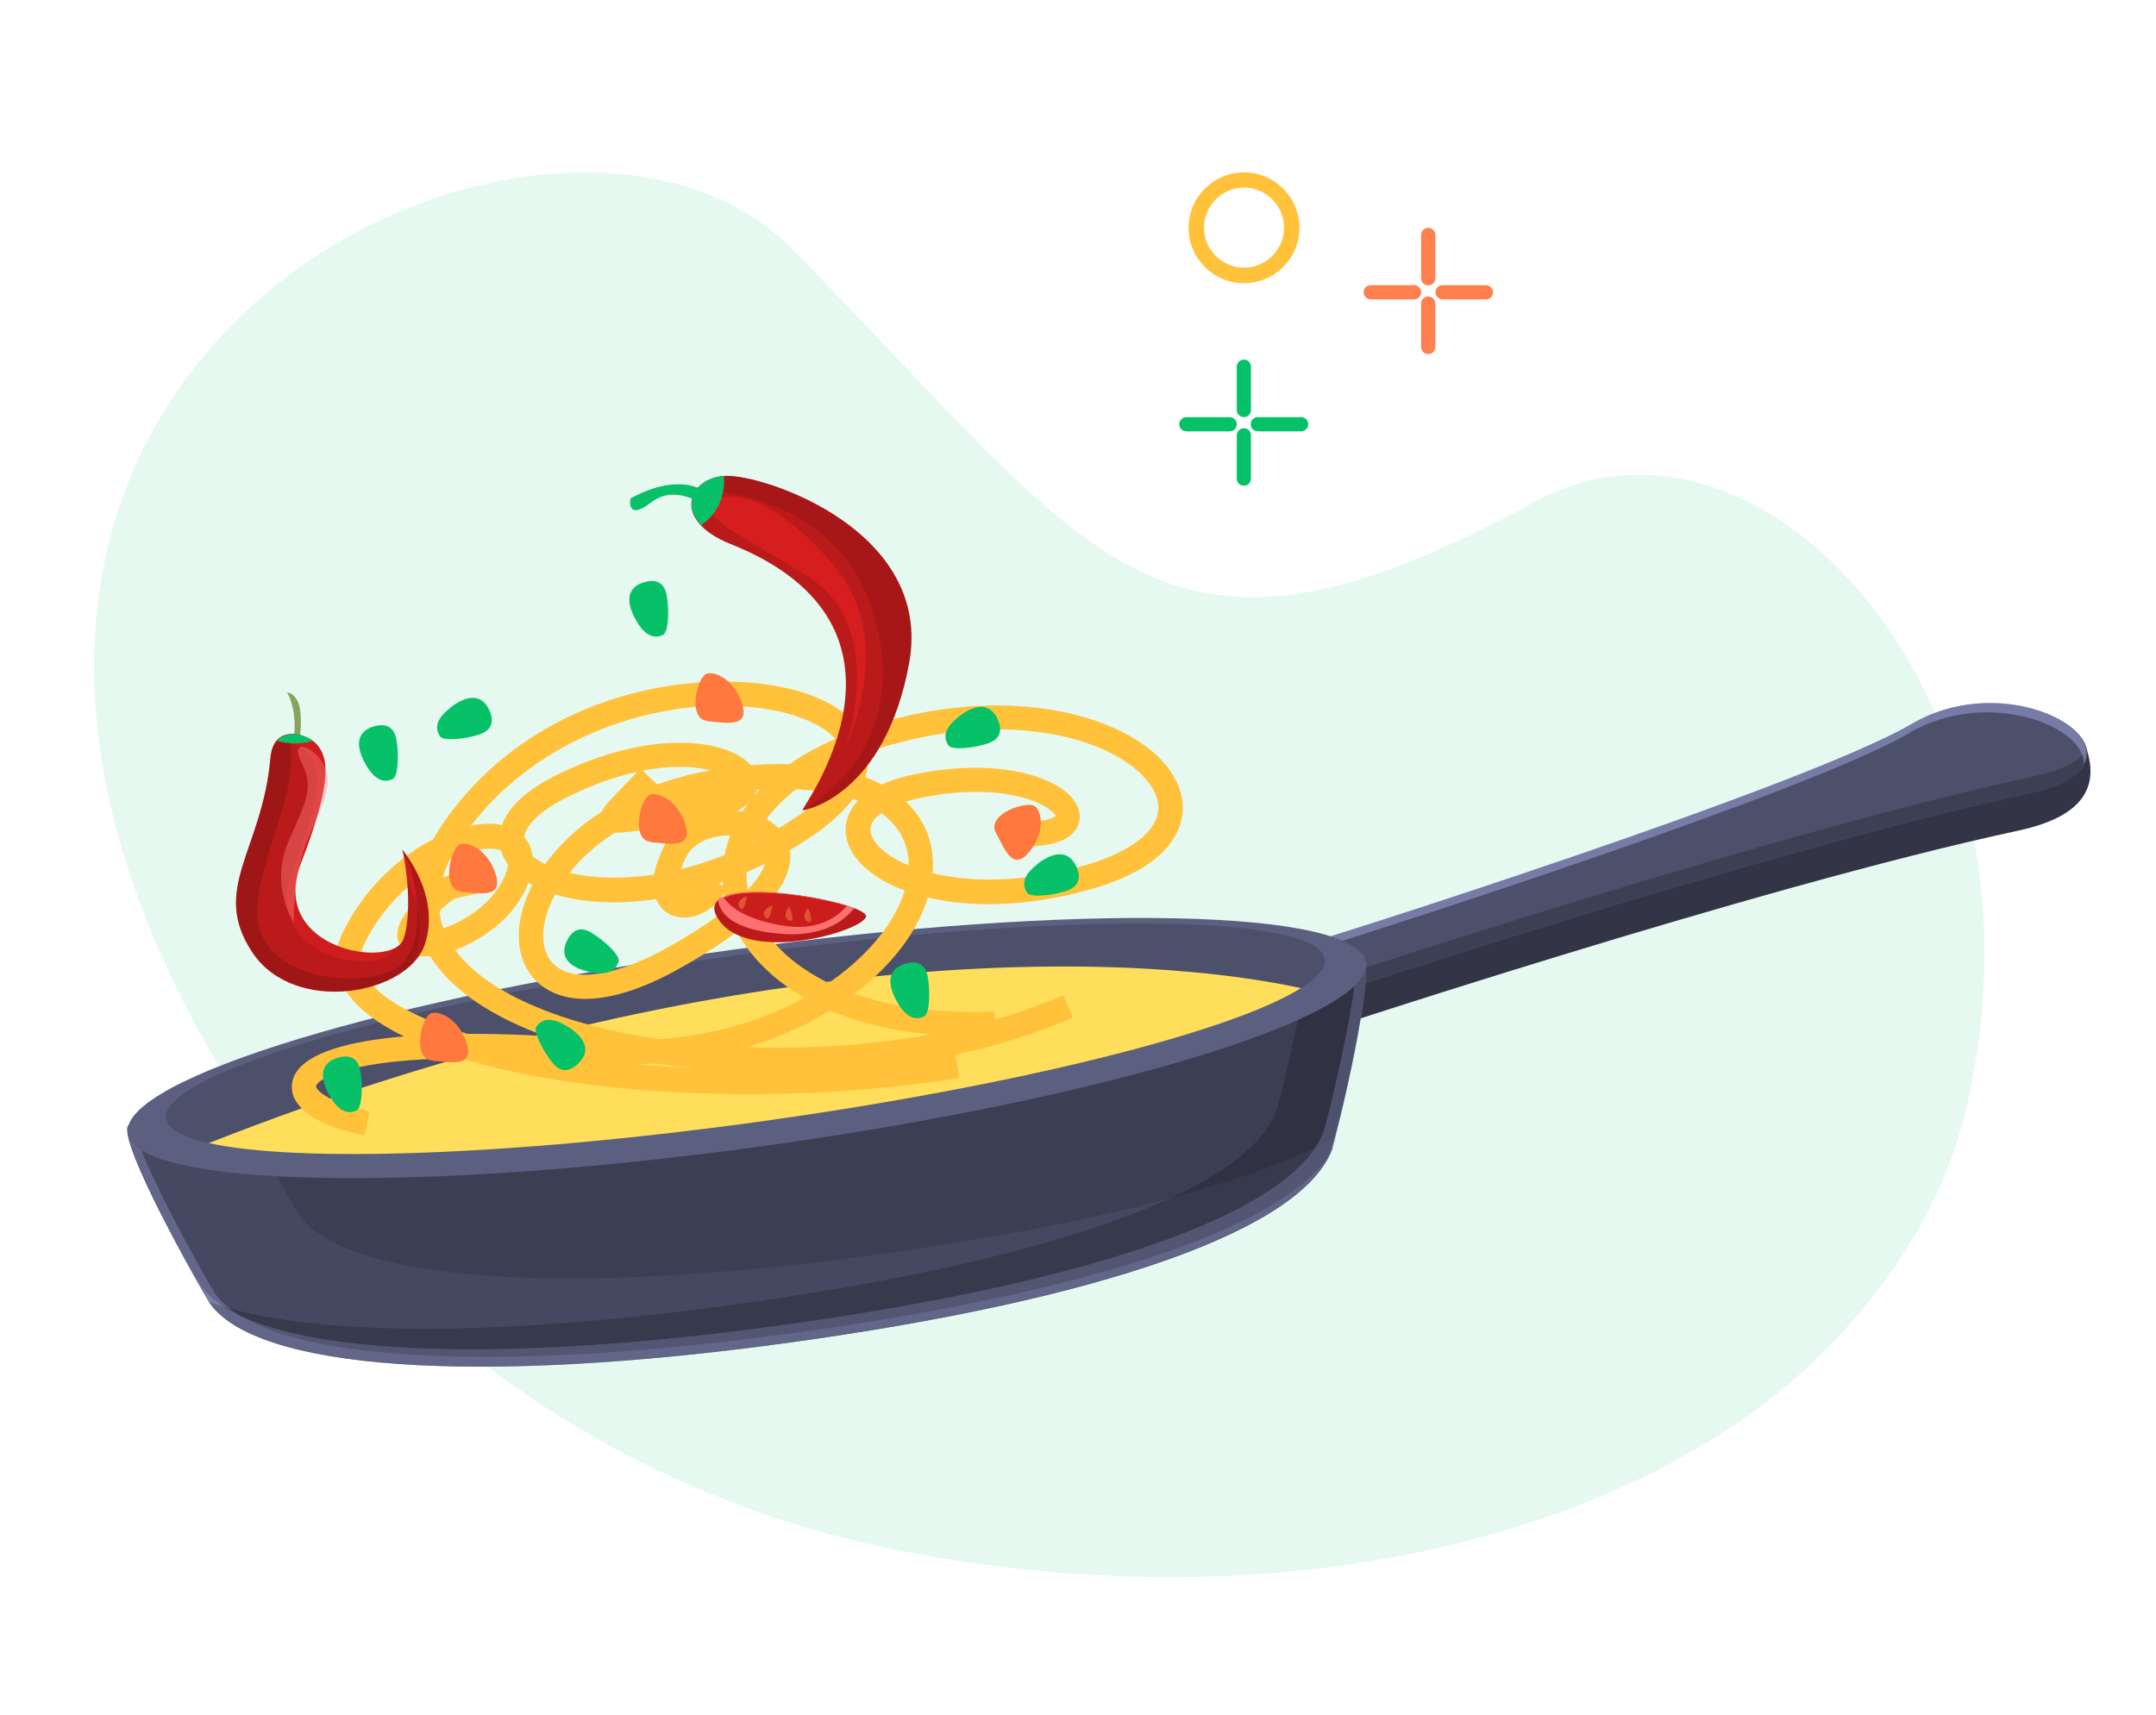 <svg width="176" height="140" viewBox="0 0 176 140" fill="none" xmlns="http://www.w3.org/2000/svg">
<g id="Frame 1000004164" clip-path="url(#clip0_1917_18640)">
<g id="Group 1000003977">
<g id="Group 1000003975">
<g id="Group">
<path id="Vector" d="M72.883 126.493C103.762 132.664 130.827 125.67 145.719 113.246C151.861 108.128 158.062 100.281 160.34 91.179C168.62 58.072 144.224 30.656 125.297 40.962C94.399 57.791 89.793 45.829 64.594 20.27C45.557 0.952 -14.865 27.997 16.585 84.826C29.37 107.938 50.796 122.077 72.873 126.483L72.883 126.493Z" fill="#06C167" fill-opacity="0.1"/>
</g>
</g>
<g id="Group 1000003974">
<path id="Vector_2" d="M105.553 80.143C106.003 80.102 146.137 67.402 155.133 62.147C161.584 58.372 169.285 58.05 170.333 61.157C171.799 65.579 167.94 67.141 164.685 67.835C143.21 72.448 106.22 84.73 106.22 84.73L105.584 80.127L105.553 80.143Z" fill="#333547"/>
<path id="Vector_3" d="M106.508 77.088C106.958 77.048 147.092 64.347 156.088 59.092C165.084 53.837 177.233 62.288 165.64 64.78C144.165 69.393 107.175 81.675 107.175 81.675L106.539 77.072L106.508 77.088Z" fill="#4C506B"/>
<path id="Vector_4" opacity="0.3" d="M170.352 61.286C169.732 62.124 168.393 62.87 166.045 63.38C144.57 67.993 107.58 80.275 107.58 80.275L107.103 76.906C106.762 77.007 106.562 77.074 106.514 77.059L107.151 81.662C107.151 81.662 144.148 69.357 165.616 64.767C169.258 63.988 170.56 62.613 170.336 61.255L170.352 61.286Z" fill="#191B24"/>
<path id="Vector_5" opacity="0.4" d="M155.848 59.843C162.292 56.091 170.327 59.351 170.098 62.424C171.873 59.185 163.063 55.016 156.081 59.09C147.085 64.345 106.951 77.046 106.501 77.086L106.608 77.738C110.322 76.646 147.291 64.847 155.872 59.85L155.848 59.843Z" fill="#B5BFFF"/>
<g id="Group_2">
<path id="Vector_6" d="M108.797 93.692C106.468 100.469 89.602 106.174 64.257 109.641C38.934 113.115 20.767 111.872 17.057 106.292C16.51 105.478 9.379 92.887 10.501 91.843C15.607 87.084 40.825 93.189 61.574 90.336C82.161 87.509 104.768 74.743 111.111 77.892C112.59 78.607 109.088 92.752 108.743 93.701L108.797 93.692Z" fill="#3C3F54"/>
<path id="Vector_7" opacity="0.3" d="M64.684 108.85C39.362 112.324 21.195 111.081 17.485 105.5C16.994 104.756 11.012 94.195 10.839 91.591C10.74 91.663 10.593 91.72 10.517 91.8C9.395 92.844 16.526 105.435 17.073 106.249C20.782 111.829 38.919 113.088 64.272 109.598C88.655 106.246 105.145 100.837 108.455 94.389C104.321 100.505 88.151 105.626 64.708 108.857L64.684 108.85Z" fill="#B6BFFF"/>
<path id="Vector_8" opacity="0.2" d="M71.557 102.447C46.234 105.921 28.067 104.678 24.357 99.098C24.043 98.614 21.349 93.915 19.497 89.992C15.232 90.037 12.002 90.481 10.521 91.852C9.399 92.896 16.53 105.487 17.077 106.301C20.787 111.881 38.924 113.14 64.277 109.65C89.599 106.176 106.464 100.471 108.817 93.702C108.854 93.584 108.941 93.302 109.065 92.902C101.481 96.842 88.433 100.121 71.611 102.438L71.557 102.447Z" fill="#6A6F94"/>
<path id="Vector_9" opacity="0.3" d="M111.161 77.906C111.161 77.906 110.903 77.826 110.785 77.789C110.84 81.44 108.355 91.467 108.077 92.283C105.747 99.06 88.882 104.765 63.536 108.231C38.214 111.705 20.046 110.462 16.337 104.882C16.095 104.498 14.453 101.645 12.86 98.549C14.642 102.116 16.779 105.869 17.06 106.291C20.77 111.871 38.907 113.131 64.26 109.64C89.582 106.167 106.447 100.462 108.8 93.692C109.122 92.735 112.617 78.614 111.169 77.882L111.161 77.906Z" fill="#B6BFFF"/>
<path id="Vector_10" opacity="0.2" d="M111.154 77.91C110.124 77.411 108.651 77.342 106.857 77.559C106.468 81.897 104.453 89.905 104.211 90.603C101.881 97.38 85.016 103.085 59.67 106.552C39.945 109.259 24.611 109.099 17.013 106.258L17.029 106.289C20.739 111.869 38.876 113.128 64.229 109.638C89.551 106.164 106.417 100.459 108.77 93.689C109.092 92.732 112.586 78.611 111.138 77.88L111.154 77.91Z" fill="black"/>
<path id="Vector_11" d="M111.482 78.627C112.092 83.067 89.969 89.773 62.062 93.606C34.155 97.44 11.036 96.958 10.427 92.517C9.817 88.077 31.94 81.371 59.847 77.538C87.754 73.704 110.872 74.187 111.489 78.603L111.482 78.627Z" fill="#5B6080"/>
<path id="Vector_12" d="M108.143 78.313C108.66 82.054 87.9 88.022 61.77 91.607C35.664 95.199 14.056 95.081 13.547 91.316C13.03 87.575 33.79 81.607 59.92 78.022C86.049 74.437 107.634 74.547 108.143 78.313Z" fill="#4C506B"/>
<path id="Vector_13" d="M61.769 91.61C82.898 88.694 100.531 84.257 106.199 80.678C89.749 77.132 56.456 77.804 17.045 93.33C24.227 94.935 41.609 94.389 61.769 91.61Z" fill="#FFDE5C"/>
<path id="Vector_14" d="M28.013 92.292C25.144 91.404 23.612 90.028 23.842 88.45C24.328 84.967 33.214 83.646 48.227 84.841C60.3 85.794 69.191 80.713 72.662 75.243C74.319 72.638 74.636 70.03 73.528 68.116C72.056 65.547 68.236 64.236 62.712 64.433C52.528 64.785 46.343 69.699 44.709 74.398C44.041 76.304 44.295 77.98 45.342 78.845C46.999 80.234 50.428 79.647 54.574 77.323C60.813 73.817 62.763 71.096 62.515 69.731C62.365 68.886 61.319 68.434 60.389 68.275C58.843 68.028 56.82 68.484 56.094 69.831C55.136 71.596 55.213 72.676 55.584 72.894C55.915 73.074 56.929 72.795 57.649 71.549L59.383 72.524C58.116 74.786 55.964 75.331 54.633 74.635C53.38 73.938 52.623 72.055 54.329 68.873C55.549 66.596 58.486 65.933 60.697 66.283C62.783 66.619 64.185 67.749 64.461 69.355C64.815 71.293 63.553 74.536 55.538 79.038C48.737 82.86 45.422 81.499 44.051 80.353C42.354 78.925 41.88 76.46 42.833 73.714C44.672 68.357 51.504 62.767 62.645 62.402C68.923 62.181 73.405 63.852 75.258 67.105C76.731 69.674 76.39 73.021 74.351 76.281C70.571 82.248 60.967 87.804 48.059 86.798C30.176 85.386 25.895 87.977 25.802 88.696C25.776 88.945 26.726 90.038 30.167 90.743L29.766 92.705C29.133 92.587 28.537 92.428 27.997 92.261L28.013 92.292Z" fill="#FFC23A"/>
<path id="Vector_15" d="M37.464 86.354C33.185 85.029 29.986 83.292 28.479 81.253C27.299 79.651 27.114 77.919 27.964 76.172C31.266 69.335 38.501 66.189 41.653 67.577C43.263 68.204 43.864 69.756 43.26 71.708C42.096 75.47 37.756 77.838 35.082 78.067C33.442 78.203 32.828 77.523 32.624 77.1C32.202 76.299 32.477 75.328 33.395 74.194C35.208 71.999 36.59 71.112 37.788 71.406C38.609 71.583 39.077 72.32 39.206 72.901L37.269 73.332C37.269 73.332 36.663 73.376 34.933 75.469C34.69 75.755 34.577 75.952 34.503 76.109C34.885 76.124 35.685 76.037 36.78 75.577C38.555 74.838 40.662 73.275 41.356 71.119C41.77 69.778 41.174 69.542 40.922 69.438C38.795 68.651 32.644 71.127 29.758 77.037C29.244 78.115 29.335 79.07 30.088 80.051C34.178 85.568 56.451 89.448 77.99 86.04L78.305 88.018C63.594 90.344 47.529 89.469 37.464 86.354Z" fill="#FFC23A"/>
<path id="Vector_16" d="M46.24 85.178C41.655 83.758 37.983 81.72 35.872 79.134C33.856 76.655 32.341 72.475 36.515 66.733C44.228 56.133 57.275 54.606 64.16 56.17C67.993 57.022 70.408 58.877 70.824 61.197C71.133 62.864 70.542 65.438 66.029 68.447C57.186 74.291 47.946 74.755 43.352 72.199C41.665 71.239 40.734 69.92 40.779 68.439C40.82 67.06 41.733 65.024 45.78 63.107C53.455 59.453 59.053 60.516 60.925 62.126C61.718 62.81 62.017 63.675 61.786 64.506C61.502 65.423 60.492 66.605 57.131 67.059C55.571 67.272 54.298 67.47 53.297 67.624C50.395 68.092 49.611 68.21 49.141 67.317C48.686 66.455 49.281 65.866 50.682 64.418C51.062 64.021 51.512 63.567 52.014 63.027C50.418 63.358 48.632 63.964 46.636 64.918C44.217 66.076 42.812 67.368 42.766 68.513C42.732 69.456 43.705 70.144 44.303 70.458C47.44 72.227 55.822 72.786 64.895 66.782C67.712 64.923 69.113 63.063 68.831 61.559C68.566 60.085 66.622 58.788 63.688 58.112C55.989 56.347 44.418 59.181 38.089 67.89C35.345 71.679 35.099 75.055 37.394 77.879C44.313 86.41 71.065 88.223 86.774 81.259L87.576 83.079C75.569 88.406 57.943 88.826 46.209 85.194L46.24 85.178ZM52.456 62.932L53.735 64.127C53.126 64.763 52.593 65.319 52.144 65.773C52.415 65.728 52.687 65.683 52.958 65.638C53.959 65.484 55.263 65.269 56.846 65.064C59.238 64.748 59.845 64.034 59.858 63.909C59.873 63.862 59.735 63.639 59.301 63.376C58.293 62.806 55.914 62.25 52.432 62.925L52.456 62.932Z" fill="#FFC23A"/>
<path id="Vector_17" d="M70.059 83.352C63.451 81.307 59.812 77.166 59.109 73.109C58.308 68.455 61.073 62.353 71.305 59.182C81.931 55.9 90.755 58.194 94.46 61.711C96.176 63.324 96.871 65.24 96.42 67.033C95.982 68.778 94.313 71.174 88.771 72.679C79.847 75.122 72.964 73.3 70.312 70.547C69.197 69.403 68.787 68.065 69.173 66.819C69.558 65.573 70.824 63.98 74.778 63.194C81.158 61.897 86.069 63.262 87.631 65.292C88.183 66.004 88.294 66.811 87.951 67.504C87.593 68.243 86.546 69.13 83.696 69.098L83.722 67.097C85.474 67.098 86.105 66.726 86.195 66.599C86.195 66.599 86.019 66.339 85.576 66.021C84.026 64.949 80.356 64.07 75.209 65.131C72.953 65.593 71.399 66.452 71.108 67.392C70.904 68.051 71.347 68.703 71.777 69.145C73.648 71.09 79.593 73.111 88.262 70.744C91.784 69.772 94.063 68.236 94.486 66.537C94.859 65.081 93.765 63.789 93.089 63.142C89.782 60.005 81.736 58.03 71.882 61.061C64.357 63.396 60.218 67.861 61.055 72.732C61.944 77.852 68.629 83.142 81.168 82.591L81.25 84.575C76.863 84.763 73.123 84.275 70.043 83.321L70.059 83.352Z" fill="#FFC23A"/>
<g id="Group_3">
<g id="Group_4">
<path id="Vector_18" d="M23.841 61.084C24.481 58.267 23.479 56.591 23.44 56.553C23.4 56.515 24.116 56.531 24.428 57.606C24.739 58.682 24.474 61.537 23.978 61.641C23.482 61.745 23.817 61.076 23.817 61.076L23.841 61.084Z" fill="#89A35F"/>
<path id="Vector_19" d="M22.072 61.902C21.416 69.43 17.148 72.566 20.592 77.755C24.036 82.944 33.357 81.217 34.693 77.069C36.028 72.922 32.686 69.233 32.812 69.324C32.946 69.391 33.805 74.192 32.932 76.679C32.052 79.189 21.841 77.549 24.576 70.459C27.312 63.37 26.663 61.803 25.926 60.854C25.189 59.904 22.312 58.962 22.072 61.902Z" fill="#BA1A1A"/>
<g id="Group_5" opacity="0.3">
<path id="Vector_20" d="M33.973 77.778C33.828 78.248 33.565 78.682 33.208 79.086C33.903 78.503 34.419 77.838 34.682 77.069C36.017 72.922 32.676 69.233 32.802 69.324C32.873 69.346 33.075 70.439 33.214 71.822C33.977 73.269 34.725 75.433 33.973 77.778Z" fill="#FF2424"/>
<path id="Vector_21" d="M25.208 61.559C25.952 62.485 26.601 64.051 23.858 71.164C21.129 78.231 31.209 79.882 32.199 77.431C29.672 78.685 22.185 76.651 24.567 70.456C27.302 63.367 26.653 61.8 25.916 60.851C25.284 60.062 23.174 59.306 22.373 60.81C23.337 60.361 24.727 60.946 25.208 61.559Z" fill="#FF2424"/>
</g>
<path id="Vector_22" opacity="0.2" d="M34.69 77.066C35.895 73.342 33.316 70.019 32.906 69.428C32.884 69.499 32.87 69.546 32.925 69.614C34.045 71.326 35.1 77.657 32.189 79.152C29.279 80.648 22.212 80.084 21.111 75.569C20.144 71.533 25.141 63.881 23.406 59.994C22.74 60.149 22.191 60.674 22.076 61.876C21.421 69.403 17.152 72.54 20.597 77.728C24.041 82.917 33.362 81.19 34.697 77.043L34.69 77.066Z" fill="#360707"/>
</g>
<path id="Vector_23" opacity="0.4" d="M24.561 62.155C25.545 64.135 25.265 64.873 23.601 68.584C21.914 72.287 24.021 75.387 23.995 75.302C23.97 75.217 23.87 71.295 25.274 68.174C26.678 65.053 27.157 63.758 26.395 62.388C25.641 60.995 23.599 60.183 24.577 62.186L24.561 62.155Z" fill="#FF8282"/>
</g>
<path id="Vector_24" d="M58.513 74.834C60.702 78.835 70.258 76.099 70.691 74.867C71.124 73.636 56.43 70.994 58.513 74.834Z" fill="#BA1A1A"/>
<path id="Vector_25" d="M58.628 73.551C58.739 74.359 59.52 75.915 63.747 76.244C67.093 76.506 68.841 75.27 69.728 74.153C67.129 73.142 60.077 72.119 58.605 73.544L58.628 73.551Z" fill="#FF7070"/>
<path id="Vector_26" d="M69.126 73.97C66.398 73.126 61.01 72.386 59.1 73.314C59.598 74.035 60.787 75.022 63.741 75.55C66.649 76.063 68.245 74.986 69.126 73.97Z" fill="#CC1D1D"/>
<path id="Vector_27" opacity="0.3" d="M60.976 73.15C60.976 73.15 59.987 73.513 60.373 74.097C60.76 74.68 60.976 73.15 60.976 73.15Z" fill="#FFDE5C"/>
<path id="Vector_28" opacity="0.3" d="M63.054 73.916C63.054 73.916 62.065 74.28 62.452 74.864C62.838 75.447 63.054 73.916 63.054 73.916Z" fill="#FFDE5C"/>
<path id="Vector_29" opacity="0.3" d="M64.421 74.008C64.421 74.008 63.777 74.84 64.406 75.138C65.035 75.435 64.421 74.008 64.421 74.008Z" fill="#FFDE5C"/>
<path id="Vector_30" opacity="0.3" d="M65.96 74.121C65.96 74.121 65.316 74.952 65.945 75.25C66.574 75.548 65.96 74.121 65.96 74.121Z" fill="#FFDE5C"/>
<path id="Vector_31" d="M53.178 68.769C54.495 68.842 56.5 69.359 56 67.478C55.492 65.62 54.001 64.695 53.125 64.862C52.272 65.036 51.439 68.643 53.162 68.738L53.178 68.769Z" fill="#FF783D"/>
<path id="Vector_32" d="M37.688 72.819C39.005 72.892 41.009 73.409 40.51 71.528C40.002 69.67 38.511 68.745 37.635 68.912C36.782 69.086 35.949 72.693 37.672 72.788L37.688 72.819Z" fill="#FF783D"/>
<path id="Vector_33" d="M57.799 58.894C59.116 58.967 61.121 59.484 60.621 57.603C60.114 55.746 58.622 54.82 57.746 54.987C56.893 55.161 56.06 58.768 57.783 58.864L57.799 58.894Z" fill="#FF783D"/>
<path id="Vector_34" d="M35.315 86.612C36.632 86.684 38.636 87.202 38.136 85.32C37.629 83.463 36.138 82.537 35.261 82.704C34.409 82.878 33.576 86.486 35.298 86.581L35.315 86.612Z" fill="#FF783D"/>
<path id="Vector_35" d="M81.297 67.997C81.945 69.15 82.595 71.13 83.888 69.7C85.204 68.278 85.158 66.512 84.553 65.886C83.948 65.261 80.455 66.473 81.297 67.997Z" fill="#FF783D"/>
<path id="Vector_36" d="M48.22 79.377C46.186 78.954 45.822 77.965 46.191 77.023C46.56 76.08 47.249 75.52 48.267 76.145C49.308 76.776 50.674 78.024 50.498 78.51C50.345 79.004 49.917 79.722 48.196 79.37L48.22 79.377Z" fill="#06C167"/>
<path id="Vector_37" d="M84.641 70.574C86.272 69.301 87.268 69.661 87.763 70.561C88.257 71.461 88.221 72.326 87.093 72.724C85.942 73.115 84.101 73.318 83.826 72.873C83.552 72.427 83.278 71.647 84.664 70.581L84.641 70.574Z" fill="#06C167"/>
<path id="Vector_38" d="M78.219 58.54C79.85 57.267 80.847 57.627 81.341 58.527C81.835 59.428 81.799 60.293 80.671 60.691C79.52 61.081 77.679 61.285 77.404 60.839C77.13 60.393 76.856 59.613 78.243 58.547L78.219 58.54Z" fill="#06C167"/>
<path id="Vector_39" d="M36.721 57.803C38.352 56.53 39.348 56.89 39.843 57.791C40.337 58.691 40.301 59.556 39.173 59.954C38.022 60.345 36.181 60.548 35.906 60.102C35.632 59.657 35.358 58.876 36.745 57.811L36.721 57.803Z" fill="#06C167"/>
<path id="Vector_40" d="M26.934 89.513C25.898 87.698 26.408 86.799 27.373 86.428C28.331 86.08 29.191 86.217 29.411 87.419C29.632 88.621 29.578 90.46 29.1 90.673C28.622 90.885 27.807 91.02 26.934 89.513Z" fill="#06C167"/>
<path id="Vector_41" d="M29.877 62.46C28.842 60.645 29.352 59.747 30.317 59.376C31.275 59.028 32.134 59.165 32.355 60.367C32.575 61.569 32.522 63.408 32.043 63.62C31.565 63.833 30.751 63.968 29.877 62.46Z" fill="#06C167"/>
<path id="Vector_42" d="M51.944 50.69C50.908 48.875 51.418 47.976 52.383 47.605C53.341 47.257 54.2 47.395 54.421 48.597C54.642 49.799 54.588 51.637 54.11 51.85C53.632 52.063 52.817 52.197 51.944 50.69Z" fill="#06C167"/>
<path id="Vector_43" d="M73.255 81.842C72.219 80.027 72.73 79.128 73.695 78.757C74.66 78.386 75.512 78.546 75.733 79.749C75.953 80.951 75.9 82.789 75.421 83.002C74.943 83.215 74.129 83.349 73.255 81.842Z" fill="#06C167"/>
<path id="Vector_44" d="M46.251 83.763C48.027 84.853 48.041 85.889 47.365 86.659C46.689 87.428 45.877 87.718 45.11 86.785C44.342 85.852 43.489 84.196 43.792 83.8C44.126 83.388 44.753 82.861 46.228 83.756L46.251 83.763Z" fill="#06C167"/>
<path id="Vector_45" d="M59.629 44.413C76.695 51.215 65.337 66.097 65.502 66.148C65.666 66.199 72.219 65.007 74.212 54.157C76.212 43.284 62.317 38.726 59.237 38.854C56.157 38.983 54.745 42.463 59.629 44.413Z" fill="#BA1A1A"/>
<path id="Vector_46" opacity="0.2" d="M74.2 54.153C76.2 43.28 62.305 38.721 59.225 38.85C58.206 38.896 57.405 39.318 56.912 39.912C61.685 40.308 68.71 42.172 71.153 49.68C74.964 61.424 65.49 66.144 65.49 66.144C65.654 66.195 72.207 65.003 74.2 54.153Z" fill="#610E0E"/>
<path id="Vector_47" opacity="0.4" d="M58.386 41.041C57.497 42.416 58.93 42.782 65.802 46.97C72.674 51.158 68.943 61.212 68.943 61.212C68.943 61.212 73.279 52.531 68.266 46.419C63.252 40.306 59.132 39.881 58.394 41.018L58.386 41.041Z" fill="#FF2424"/>
<path id="Vector_48" d="M22.611 60.475C23.575 60.773 24.711 60.764 25.546 60.482C24.764 59.93 23.394 59.609 22.611 60.475Z" fill="#06C167"/>
<path id="Vector_49" d="M57.247 42.877C58.336 42.106 59.212 40.857 59.107 38.866C56.814 39.032 55.542 41.061 57.247 42.877Z" fill="#06C167"/>
<path id="Vector_50" d="M51.462 40.699C56.209 38.097 58.592 40.638 57.821 40.967C57.049 41.295 55.196 39.458 53.135 41.036C51.075 42.615 51.469 40.675 51.469 40.675L51.462 40.699Z" fill="#06C167"/>
</g>
</g>
<g id="Group_6">
<path id="Vector_51" d="M101.552 23.127C99.048 23.127 97.025 21.09 97.025 18.601C97.025 16.111 99.062 14.074 101.552 14.074C104.042 14.074 106.079 16.111 106.079 18.601C106.079 21.09 104.042 23.127 101.552 23.127ZM101.552 15.319C99.756 15.319 98.284 16.79 98.284 18.586C98.284 20.383 99.756 21.854 101.552 21.854C103.349 21.854 104.82 20.383 104.82 18.586C104.82 16.79 103.349 15.319 101.552 15.319Z" fill="#FFC23A"/>
<g id="Group_7">
<path id="Vector_52" d="M116.59 23.301C116.264 23.301 116.01 23.046 116.01 22.721V19.184C116.01 18.859 116.264 18.604 116.59 18.604C116.915 18.604 117.17 18.859 117.17 19.184V22.721C117.17 23.046 116.915 23.301 116.59 23.301Z" fill="#FF7F4E"/>
<path id="Vector_53" d="M115.433 24.444H111.896C111.571 24.444 111.316 24.189 111.316 23.864C111.316 23.539 111.571 23.284 111.896 23.284H115.433C115.758 23.284 116.013 23.539 116.013 23.864C116.013 24.189 115.758 24.444 115.433 24.444Z" fill="#FF7F4E"/>
<path id="Vector_54" d="M121.298 24.444H117.762C117.436 24.444 117.182 24.189 117.182 23.864C117.182 23.539 117.436 23.284 117.762 23.284H121.298C121.624 23.284 121.878 23.539 121.878 23.864C121.878 24.189 121.624 24.444 121.298 24.444Z" fill="#FF7F4E"/>
<path id="Vector_55" d="M116.59 28.906C116.264 28.906 116.01 28.651 116.01 28.326V24.79C116.01 24.464 116.264 24.209 116.59 24.209C116.915 24.209 117.17 24.464 117.17 24.79V28.326C117.17 28.651 116.915 28.906 116.59 28.906Z" fill="#FF7F4E"/>
</g>
<g id="Group_8">
<path id="Vector_56" d="M101.541 34.058C101.216 34.058 100.961 33.803 100.961 33.478V29.941C100.961 29.616 101.216 29.361 101.541 29.361C101.866 29.361 102.121 29.616 102.121 29.941V33.478C102.121 33.803 101.866 34.058 101.541 34.058Z" fill="#06C167"/>
<path id="Vector_57" d="M100.384 35.218H96.848C96.522 35.218 96.268 34.963 96.268 34.638C96.268 34.312 96.522 34.058 96.848 34.058H100.384C100.71 34.058 100.964 34.312 100.964 34.638C100.964 34.963 100.71 35.218 100.384 35.218Z" fill="#06C167"/>
<path id="Vector_58" d="M106.212 35.218H102.676C102.35 35.218 102.096 34.963 102.096 34.638C102.096 34.312 102.35 34.058 102.676 34.058H106.212C106.538 34.058 106.792 34.312 106.792 34.638C106.792 34.963 106.538 35.218 106.212 35.218Z" fill="#06C167"/>
<path id="Vector_59" d="M101.541 39.661C101.216 39.661 100.961 39.406 100.961 39.081V35.544C100.961 35.219 101.216 34.964 101.541 34.964C101.866 34.964 102.121 35.219 102.121 35.544V39.081C102.121 39.406 101.866 39.661 101.541 39.661Z" fill="#06C167"/>
</g>
</g>
</g>
</g>
<defs>
<clipPath id="clip0_1917_18640">
<rect width="175" height="140" fill="white" transform="translate(0.5)"/>
</clipPath>
</defs>
</svg>

